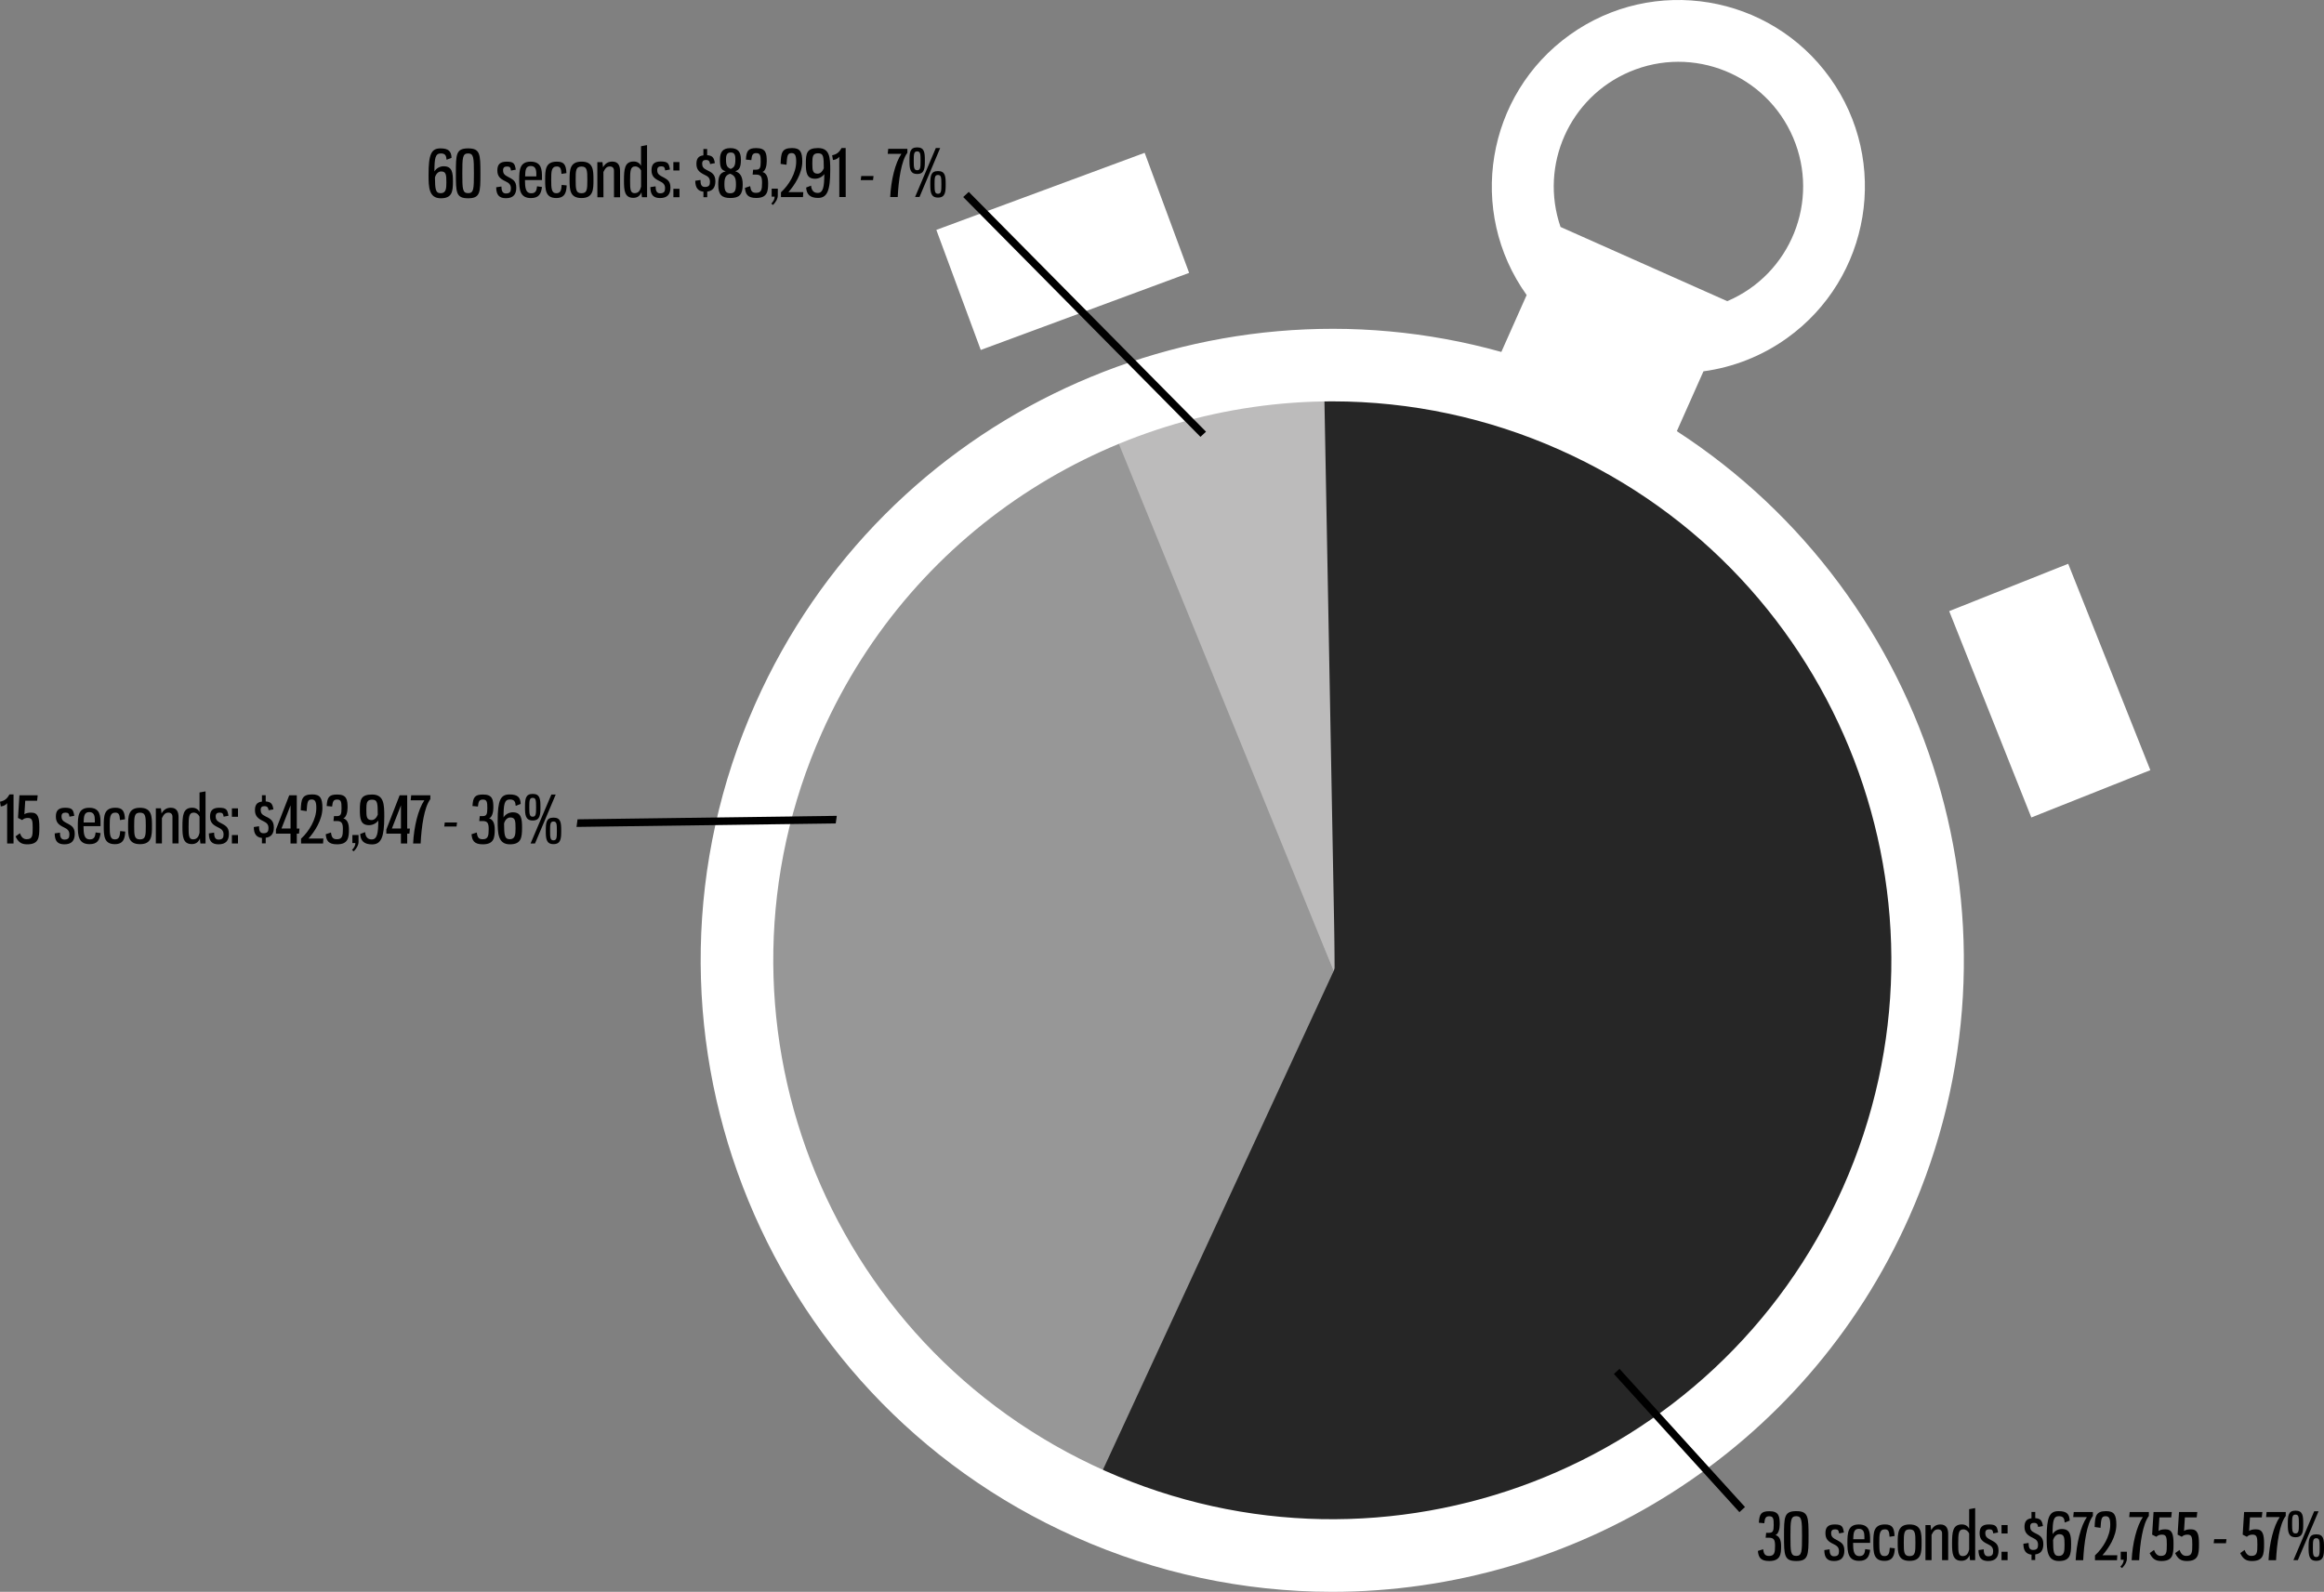 <svg xmlns="http://www.w3.org/2000/svg" xmlns:xlink="http://www.w3.org/1999/xlink" id="Layer_1" x="0px" y="0px" viewBox="0 0 599.51 410.73" style="enable-background:new 0 0 599.51 410.73;" xml:space="preserve"><rect x="0" y="0" width="599.51" height="410.73" fill="#808080" stroke="none"/><style type="text/css">	.st0{fill:#BCBBBB;}	.st1{fill:#979797;}	.st2{fill:#262626;}	.st3{fill:#FFFFFF;}	.st4{enable-background:new    ;}</style><g id="Spend_By_Spot_Length_-_All_Markets" transform="translate(-3726.308 -1683.779)">	<path id="Shape_547_copy" class="st0" d="M4073.49,1771.71l-3.07,163.03l-60.94-146.57c0,0,15.04,4.88,46.75-9.35  C4088.63,1764.27,4073.49,1771.71,4073.49,1771.71z"></path>	<path id="Shape_546" class="st1" d="M4011.71,1790.39l58.97,144.79l-56.3,135.28c0,0-79.88-1.07-92.62-110.87  C3903.84,1805.1,4011.71,1790.39,4011.71,1790.39z"></path>	<path id="Shape_544" class="st2" d="M4070.68,1933.6l-2.87-154.79l73.82,21.58l56.92,50.45l29.1,93.16l-54.77,112.21l-127.79,32.5  l-33.39-15.14l-5.34-0.89L4070.68,1933.6z"></path>	<path id="clock_outer" class="st3" d="M4003.75,2080.39c-82.19-36.59-119.16-132.88-82.58-215.07  c33.27-74.75,115.92-112.1,192.43-90.73l6.53-14.68c-15.46-21.61-10.48-51.67,11.13-67.14s51.67-10.48,67.14,11.13  c15.46,21.61,10.48,51.67-11.13,67.14c-6.37,4.56-13.76,7.5-21.53,8.55l-6.87,15.44c66.04,42.87,92.96,128.58,59.93,202.79  c-27,60.67-86.53,96.7-148.91,96.7C4047.11,2094.5,4024.57,2089.69,4003.75,2080.39z M3938.28,1872.93  c-32.38,72.75,0.34,157.98,73.09,190.36c72.74,32.38,157.97-0.34,190.35-73.09c32.38-72.75-0.34-157.98-73.09-190.36  c-18.42-8.23-38.37-12.49-58.55-12.5C4014.86,1787.33,3962.18,1819.23,3938.28,1872.93z M4171.88,1761.49  c16.34-6.96,23.96-25.85,17-42.19c-6.96-16.34-25.85-23.96-42.19-17c-15.52,6.61-23.3,24.08-17.82,40.04L4171.88,1761.49z   M4229.13,1841.47l30.7-12.22l21.19,53.25l-30.7,12.21L4229.13,1841.47z M3967.85,1743.1l53.74-19.89l11.47,30.98l-53.75,19.89  L3967.85,1743.1z"></path>	<g id="Shape_539_copy">		<path d="M4035.99,1796.04l-0.23-0.23l-60.26-60.93l-0.24-0.25l0.25-0.23l0.46-0.42l0.24-0.22l0.23,0.23l60.26,60.93l0.24,0.25   l-0.25,0.23l-0.46,0.42L4035.99,1796.04z"></path>		<path d="M4036,1795.58l0.46-0.42l-60.26-60.93l-0.46,0.42L4036,1795.58 M4035.98,1796.5l-0.45-0.46l-60.75-61.42l1.44-1.33   l0.45,0.46l60.75,61.42L4035.98,1796.5z"></path>	</g>	<g id="Shape_542">		<path d="M4175.03,2073.49l-0.22-0.25l-31.48-34.67l-0.22-0.24l0.24-0.22l0.46-0.43l0.25-0.23l0.23,0.25l31.48,34.68l0.22,0.25   l-0.25,0.22l-0.46,0.42L4175.03,2073.49z"></path>		<path d="M4144.04,2037.92l-0.46,0.43l31.48,34.67l0.46-0.42L4144.04,2037.92 M4144.08,2036.97l0.45,0.5l31.93,35.17l-1.45,1.32   l-32.37-35.65L4144.08,2036.97z"></path>	</g>	<g id="Shape_543">		<path d="M3875.42,1896.81l0.05-0.38l0.08-0.62l0.04-0.29l0.29,0l65.52-0.88l0.39-0.01l-0.05,0.38l-0.08,0.62l-0.04,0.29l-0.29,0   l-65.52,0.88L3875.42,1896.81z"></path>		<path d="M3941.4,1894.96l-65.52,0.88l-0.08,0.62l65.52-0.88L3941.4,1894.96 M3942.17,1894.29l-0.27,1.96l-0.58,0.01l-66.29,0.89   l0.26-1.96l0.58-0.01L3942.17,1894.29z"></path>	</g>	<g class="st4">		<path d="M3726.31,1890.64c1.22-0.23,1.87-0.83,2.44-1.87h1.05v12.65h-1.65V1891c-0.22,0.38-0.82,0.8-1.64,0.87L3726.31,1890.64z"></path>		<path d="M3732.82,1890.39l-0.22,3.49c0.38-0.28,0.97-0.42,1.77-0.42c1.74,0,2.09,1.25,2.09,3.77c0,2.79-0.18,4.41-3.15,4.41   c-1.6,0-2.34-0.67-2.99-2.04l1.12-0.82c0.37,0.97,0.85,1.54,1.75,1.54c1.52,0,1.55-0.95,1.55-2.97c0-1.8-0.1-2.52-1.24-2.52   c-0.62,0-1.07,0.17-1.47,0.55l-1.08-0.55l0.37-5.84h4.71l-0.15,1.4H3732.82z"></path>		<path d="M3745.47,1894.28l-1.24,0.23c-0.12-0.75-0.25-1.05-1-1.05c-0.65,0-1.05,0.23-1.05,0.97c0,0.67,0.2,1.1,0.92,1.5   c1.47,0.82,2.49,1.1,2.49,3.02c0,1.72-0.8,2.69-2.67,2.69c-1.69,0-2.5-0.8-2.5-2.82l1.35-0.2c0,0.97,0.22,1.8,1.14,1.8   c1.07,0,1.3-0.5,1.3-1.32c0-1-0.53-1.42-1.42-1.84c-1.32-0.63-2.07-1.25-2.07-2.79c0-1.37,0.52-2.27,2.37-2.27   C3744.97,1892.21,3745.22,1892.71,3745.47,1894.28z"></path>		<path d="M3752.24,1896.25v0.7h-4.39c0.02,1.82,0.08,3.42,1.64,3.42c1.1,0,1.37-0.68,1.49-1.8l1.27,0.18   c-0.23,1.87-0.88,2.85-2.85,2.85c-2.87,0-3.02-2.27-3.02-4.67c0-2.6,0.15-4.72,2.95-4.72   C3752.19,1892.21,3752.24,1894.39,3752.24,1896.25z M3747.88,1896.01h2.89v-0.67c0-1.1-0.23-2.02-1.44-2.02   C3748.01,1893.33,3747.93,1894.43,3747.88,1896.01z"></path>		<path d="M3758.55,1895.18l-1.29,0.2c-0.08-1.37-0.3-1.92-1.2-1.92c-1.42,0-1.45,1.3-1.45,3.44s0.03,3.47,1.32,3.47   c1.12,0,1.29-0.8,1.39-2.15l1.29,0.13c-0.07,1.62-0.37,3.25-2.67,3.25c-2.82,0-2.87-2.17-2.87-4.71c0-2.57,0.05-4.69,3-4.69   C3757.91,1892.21,3758.45,1893.01,3758.55,1895.18z"></path>		<path d="M3765.51,1896.93c0,2.47-0.03,4.67-3.09,4.67s-3.07-2.2-3.07-4.67c0-2.5,0.03-4.72,3.07-4.72   C3765.49,1892.21,3765.51,1894.43,3765.51,1896.93z M3760.92,1896.93c0,2.39,0.03,3.44,1.5,3.44c1.47,0,1.5-1.05,1.5-3.44   c0-2.4-0.03-3.46-1.5-3.46C3760.95,1893.47,3760.92,1894.53,3760.92,1896.93z"></path>		<path d="M3767.98,1893.67c0.53-0.92,1.25-1.47,2.4-1.47c1.59,0,1.99,1.17,1.99,2.42v6.79h-1.57v-6.88c0-0.67-0.37-1.07-1.05-1.07   c-0.77,0-1.19,0.42-1.67,1.42v6.53h-1.57v-9.06h1.32C3767.88,1892.61,3767.96,1893.36,3767.98,1893.67z"></path>		<path d="M3779.33,1901.42h-1.32c-0.08-0.27-0.1-0.99-0.12-1.29c-0.35,0.85-0.98,1.45-2.1,1.45c-2.3,0-2.42-1.99-2.42-4.42   c0-2.99,0.15-4.96,2.54-4.96c0.97,0,1.6,0.53,1.87,1.1v-5.04l1.55-0.28V1901.42z M3774.96,1897.11c0,2.2,0.03,3.25,1.15,3.25   c1.05,0,1.45-0.75,1.67-1.69v-4.16c-0.28-0.63-0.85-1.05-1.5-1.05C3775.04,1893.47,3774.96,1894.53,3774.96,1897.11z"></path>		<path d="M3785.24,1894.28l-1.24,0.23c-0.12-0.75-0.25-1.05-1-1.05c-0.65,0-1.05,0.23-1.05,0.97c0,0.67,0.2,1.1,0.92,1.5   c1.47,0.82,2.49,1.1,2.49,3.02c0,1.72-0.8,2.69-2.67,2.69c-1.69,0-2.5-0.8-2.5-2.82l1.35-0.2c0,0.97,0.22,1.8,1.14,1.8   c1.07,0,1.3-0.5,1.3-1.32c0-1-0.53-1.42-1.42-1.84c-1.32-0.63-2.07-1.25-2.07-2.79c0-1.37,0.52-2.27,2.37-2.27   C3784.74,1892.21,3784.99,1892.71,3785.24,1894.28z"></path>		<path d="M3787.7,1894.53h-1.57v-2.17h1.57V1894.53z M3787.7,1901.42h-1.57v-2.17h1.57V1901.42z"></path>		<path d="M3793.88,1901.42V1900c-1.37-0.15-2.1-0.99-2.1-2.82l1.35-0.2c0,1,0.15,1.8,1.14,1.8c1.07,0,1.3-0.5,1.3-1.32   c0-1.02-0.5-1.4-1.42-1.84c-1.32-0.63-2.07-1.32-2.07-2.79c0-1.2,0.4-2.07,1.8-2.22v-1.64h0.97v1.6c1.4,0.12,1.75,0.62,1.99,2.05   l-1.24,0.23c-0.12-0.73-0.33-1.05-1.07-1.05c-0.57,0-0.98,0.18-0.98,0.97c0,0.75,0.3,1.2,1.15,1.6c1.35,0.65,2.25,1.13,2.25,2.92   c0,1.55-0.65,2.49-2.1,2.65v1.45H3793.88z"></path>		<path d="M3797.5,1897.8l3.42-8.81h1.95v8.58h0.7l-0.13,1.32h-0.57v2.54h-1.62v-2.54h-3.76V1897.8z M3801.26,1897.56v-5.98   l-2.34,5.98H3801.26z"></path>		<path d="M3805.41,1893.07l-1.52-0.22c0.12-2.72,0.22-4.09,2.95-4.09c2.09,0,2.64,0.98,2.64,3.51c0,3.05-2,6.09-3.59,7.88h3.84   l-0.08,1.27h-5.68v-1.24c2.07-1.9,3.94-4.96,3.94-7.91c0-1.65-0.33-2.2-1.2-2.2C3805.63,1890.07,3805.56,1890.8,3805.41,1893.07z"></path>		<path d="M3815.97,1892.19c0,1.19-0.35,2.49-1.1,2.74c1.12,0.35,1.45,1.47,1.45,2.9c0,2.07-0.18,3.81-3.07,3.81   c-2.24,0-2.77-0.98-2.92-2.6l1.35-0.45c0.17,1.13,0.4,1.74,1.54,1.74c1.37,0,1.54-0.87,1.54-2.6c0-1.47-0.25-2.1-1.55-2.1h-0.88   l0.13-1.27h0.75c0.98,0,1.2-0.47,1.2-2c0-1.62-0.08-2.27-1.14-2.27c-0.92,0-1.15,0.45-1.29,1.8l-1.4-0.13   c0.13-2.22,0.57-2.97,2.69-2.97C3815.78,1888.77,3815.97,1890.15,3815.97,1892.19z"></path>		<path d="M3818.8,1901c0,0.8-0.42,1.6-1.24,2.45l-0.45-0.35c0.58-0.58,0.87-1.17,0.87-1.79h-0.77v-2.07h1.59V1901z"></path>		<path d="M3823.9,1895.5c-0.48,0.67-1.39,1.2-2.39,1.2c-2.2,0-2.37-1.69-2.37-3.94c0-2.62,0.23-3.97,3.14-3.97   c3.07,0,3.16,2.49,3.16,5.68c0,5.38-0.82,7.19-3.16,7.19c-2.05,0-2.97-0.93-3.05-2.69l1.27-0.48c0.08,1.05,0.53,1.89,1.7,1.89   C3823.61,1900.37,3823.88,1898.75,3823.9,1895.5z M3823.76,1893.99c-0.02-2.97-0.05-3.87-1.45-3.87c-1.39,0-1.5,0.82-1.5,2.59   c0,1.84,0.08,2.67,1.39,2.67C3822.88,1895.38,3823.46,1894.78,3823.76,1893.99z"></path>		<path d="M3825.98,1897.8l3.42-8.81h1.95v8.58h0.7l-0.13,1.32h-0.57v2.54h-1.62v-2.54h-3.76V1897.8z M3829.74,1897.56v-5.98   l-2.34,5.98H3829.74z"></path>		<path d="M3832.38,1888.98h4.94v1.02c-1.59,2.04-2.3,7.14-2.5,11.42h-1.94c0.2-4.29,1.29-8.8,2.89-11.13h-3.52L3832.38,1888.98z"></path>		<path d="M3840.91,1897.05l0.13-1.05h3.17l-0.13,1.05H3840.91z"></path>		<path d="M3853.58,1892.19c0,1.19-0.35,2.49-1.1,2.74c1.12,0.35,1.45,1.47,1.45,2.9c0,2.07-0.18,3.81-3.07,3.81   c-2.24,0-2.77-0.98-2.92-2.6l1.35-0.45c0.17,1.13,0.4,1.74,1.54,1.74c1.37,0,1.54-0.87,1.54-2.6c0-1.47-0.25-2.1-1.55-2.1h-0.88   l0.13-1.27h0.75c0.98,0,1.2-0.47,1.2-2c0-1.62-0.08-2.27-1.14-2.27c-0.92,0-1.15,0.45-1.29,1.8l-1.4-0.13   c0.13-2.22,0.57-2.97,2.69-2.97C3853.4,1888.77,3853.58,1890.15,3853.58,1892.19z"></path>		<path d="M3856.2,1894.71c0.52-0.88,1.5-1.33,2.39-1.33c2.22,0,2.39,1.69,2.39,3.97c0,2.59-0.23,4.29-3.14,4.29   c-3.07,0-3.15-2.84-3.15-6.03c0-5.38,0.75-6.84,3.07-6.84c2.07,0,2.79,0.7,2.87,2.44l-1.29,0.5c-0.08-1.05-0.33-1.64-1.5-1.64   C3856.4,1890.07,3856.22,1891.32,3856.2,1894.71z M3856.34,1896.26c0.03,2.92,0.1,4.06,1.47,4.06c1.39,0,1.49-1.17,1.49-2.82   c0-1.95-0.08-2.79-1.35-2.79C3857.24,1894.71,3856.6,1895.29,3856.34,1896.26z"></path>		<path d="M3865.72,1892.07c0,1.94-0.08,3.42-1.99,3.42c-1.89,0-1.99-1.49-1.99-3.42c0-2.09,0.1-3.44,1.99-3.44   C3865.64,1888.63,3865.72,1889.99,3865.72,1892.07z M3862.85,1892.07c0,1.74,0.05,2.44,0.88,2.44s0.87-0.7,0.87-2.44   c0-1.75-0.03-2.42-0.87-2.42S3862.85,1890.32,3862.85,1892.07z M3863.18,1901.42l5.36-12.62h1.12l-5.34,12.62H3863.18z    M3871.08,1898.17c0,1.95-0.08,3.42-1.99,3.42c-1.89,0-1.99-1.47-1.99-3.42c0-2.09,0.1-3.42,1.99-3.42   C3871,1894.74,3871.08,1896.08,3871.08,1898.17z M3868.21,1898.17c0,1.74,0.05,2.44,0.88,2.44c0.83,0,0.87-0.7,0.87-2.44   c0-1.75-0.03-2.42-0.87-2.42C3868.26,1895.75,3868.21,1896.41,3868.21,1898.17z"></path>	</g>	<g class="st4">		<path d="M4185.42,2077.12c0,1.19-0.35,2.49-1.1,2.74c1.12,0.35,1.45,1.47,1.45,2.9c0,2.07-0.18,3.81-3.07,3.81   c-2.24,0-2.77-0.98-2.92-2.6l1.35-0.45c0.17,1.13,0.4,1.74,1.54,1.74c1.37,0,1.54-0.87,1.54-2.6c0-1.47-0.25-2.1-1.55-2.1h-0.88   l0.13-1.27h0.75c0.99,0,1.2-0.47,1.2-2c0-1.62-0.08-2.27-1.14-2.27c-0.92,0-1.15,0.45-1.29,1.8l-1.4-0.13   c0.13-2.22,0.57-2.97,2.69-2.97C4185.24,2073.7,4185.42,2075.09,4185.42,2077.12z"></path>		<path d="M4192.85,2080.14c0,4.96-0.07,6.43-3.17,6.43c-3.12,0-3.16-1.49-3.16-6.43c0-4.96,0.03-6.44,3.16-6.44   C4192.79,2073.7,4192.85,2075.17,4192.85,2080.14z M4188.18,2080.14c0,4.02,0.03,5.11,1.5,5.11c1.44,0,1.49-1.08,1.49-5.11   c0-4.02-0.05-5.14-1.49-5.14C4188.23,2075,4188.18,2076.12,4188.18,2080.14z"></path>		<path d="M4201.97,2079.21l-1.24,0.23c-0.12-0.75-0.25-1.05-1-1.05c-0.65,0-1.05,0.23-1.05,0.97c0,0.67,0.2,1.1,0.92,1.5   c1.47,0.82,2.49,1.1,2.49,3.02c0,1.72-0.8,2.69-2.67,2.69c-1.69,0-2.5-0.8-2.5-2.82l1.35-0.2c0,0.97,0.22,1.8,1.13,1.8   c1.07,0,1.3-0.5,1.3-1.32c0-1-0.53-1.42-1.42-1.84c-1.32-0.63-2.07-1.25-2.07-2.79c0-1.37,0.52-2.27,2.37-2.27   C4201.47,2077.14,4201.72,2077.64,4201.97,2079.21z"></path>		<path d="M4208.73,2081.18v0.7h-4.39c0.02,1.82,0.08,3.42,1.64,3.42c1.1,0,1.37-0.68,1.49-1.8l1.27,0.18   c-0.23,1.87-0.88,2.85-2.85,2.85c-2.87,0-3.02-2.27-3.02-4.67c0-2.6,0.15-4.72,2.95-4.72   C4208.68,2077.14,4208.73,2079.33,4208.73,2081.18z M4204.37,2080.95h2.89v-0.67c0-1.1-0.23-2.02-1.44-2.02   C4204.51,2078.26,4204.43,2079.36,4204.37,2080.95z"></path>		<path d="M4215.04,2080.11l-1.29,0.2c-0.08-1.37-0.3-1.92-1.2-1.92c-1.42,0-1.45,1.3-1.45,3.44s0.03,3.47,1.32,3.47   c1.12,0,1.29-0.8,1.39-2.15l1.29,0.13c-0.07,1.62-0.37,3.25-2.67,3.25c-2.82,0-2.87-2.17-2.87-4.71c0-2.57,0.05-4.69,3-4.69   C4214.41,2077.14,4214.94,2077.94,4215.04,2080.11z"></path>		<path d="M4222.01,2081.86c0,2.47-0.03,4.67-3.09,4.67s-3.07-2.2-3.07-4.67c0-2.5,0.03-4.72,3.07-4.72   C4221.99,2077.14,4222.01,2079.36,4222.01,2081.86z M4217.42,2081.86c0,2.39,0.03,3.44,1.5,3.44s1.5-1.05,1.5-3.44   c0-2.4-0.03-3.46-1.5-3.46S4217.42,2079.46,4217.42,2081.86z"></path>		<path d="M4224.48,2078.61c0.53-0.92,1.25-1.47,2.4-1.47c1.58,0,1.99,1.17,1.99,2.42v6.79h-1.57v-6.88c0-0.67-0.37-1.07-1.05-1.07   c-0.77,0-1.19,0.42-1.67,1.42v6.53h-1.57v-9.06h1.32C4224.38,2077.54,4224.46,2078.29,4224.48,2078.61z"></path>		<path d="M4235.83,2086.35h-1.32c-0.08-0.27-0.1-0.99-0.12-1.29c-0.35,0.85-0.98,1.45-2.1,1.45c-2.3,0-2.42-1.99-2.42-4.42   c0-2.99,0.15-4.96,2.54-4.96c0.97,0,1.6,0.53,1.87,1.1v-5.04l1.55-0.28V2086.35z M4231.46,2082.05c0,2.2,0.03,3.25,1.15,3.25   c1.05,0,1.45-0.75,1.67-1.69v-4.16c-0.28-0.63-0.85-1.05-1.5-1.05C4231.54,2078.41,4231.46,2079.46,4231.46,2082.05z"></path>		<path d="M4241.74,2079.21l-1.24,0.23c-0.12-0.75-0.25-1.05-1-1.05c-0.65,0-1.05,0.23-1.05,0.97c0,0.67,0.2,1.1,0.92,1.5   c1.47,0.82,2.49,1.1,2.49,3.02c0,1.72-0.8,2.69-2.67,2.69c-1.69,0-2.5-0.8-2.5-2.82l1.35-0.2c0,0.97,0.22,1.8,1.13,1.8   c1.07,0,1.3-0.5,1.3-1.32c0-1-0.53-1.42-1.42-1.84c-1.32-0.63-2.07-1.25-2.07-2.79c0-1.37,0.52-2.27,2.37-2.27   C4241.24,2077.14,4241.49,2077.64,4241.74,2079.21z"></path>		<path d="M4244.2,2079.46h-1.57v-2.17h1.57V2079.46z M4244.2,2086.35h-1.57v-2.17h1.57V2086.35z"></path>		<path d="M4250.37,2086.35v-1.42c-1.37-0.15-2.1-0.99-2.1-2.82l1.35-0.2c0,1,0.15,1.8,1.13,1.8c1.07,0,1.3-0.5,1.3-1.32   c0-1.02-0.5-1.4-1.42-1.84c-1.32-0.63-2.07-1.32-2.07-2.79c0-1.2,0.4-2.07,1.8-2.22v-1.64h0.97v1.6c1.4,0.12,1.75,0.62,1.99,2.05   l-1.24,0.23c-0.12-0.73-0.33-1.05-1.07-1.05c-0.57,0-0.99,0.18-0.99,0.97c0,0.75,0.3,1.2,1.15,1.6c1.35,0.65,2.25,1.13,2.25,2.92   c0,1.55-0.65,2.49-2.1,2.65v1.45H4250.37z"></path>		<path d="M4255.8,2079.64c0.52-0.88,1.5-1.33,2.39-1.33c2.22,0,2.39,1.69,2.39,3.97c0,2.59-0.23,4.29-3.14,4.29   c-3.07,0-3.16-2.84-3.16-6.03c0-5.38,0.75-6.84,3.07-6.84c2.07,0,2.79,0.7,2.87,2.44l-1.29,0.5c-0.08-1.05-0.33-1.64-1.5-1.64   C4256,2075,4255.82,2076.25,4255.8,2079.64z M4255.93,2081.2c0.03,2.92,0.1,4.06,1.47,4.06c1.39,0,1.49-1.17,1.49-2.82   c0-1.95-0.08-2.79-1.35-2.79C4256.83,2079.64,4256.2,2080.23,4255.93,2081.2z"></path>		<path d="M4261.26,2073.92h4.94v1.02c-1.59,2.04-2.3,7.14-2.5,11.42h-1.94c0.2-4.29,1.29-8.8,2.89-11.13h-3.52L4261.26,2073.92z"></path>		<path d="M4268.17,2078.01l-1.52-0.22c0.12-2.72,0.22-4.09,2.96-4.09c2.09,0,2.64,0.98,2.64,3.51c0,3.05-2,6.09-3.59,7.88h3.84   l-0.08,1.27h-5.68v-1.24c2.07-1.9,3.94-4.96,3.94-7.91c0-1.65-0.33-2.2-1.2-2.2C4268.39,2075,4268.32,2075.74,4268.17,2078.01z"></path>		<path d="M4274.97,2085.94c0,0.8-0.42,1.6-1.24,2.45l-0.45-0.35c0.58-0.58,0.87-1.17,0.87-1.79h-0.77v-2.07h1.59V2085.94z"></path>		<path d="M4275.7,2073.92h4.94v1.02c-1.59,2.04-2.3,7.14-2.5,11.42h-1.94c0.2-4.29,1.29-8.8,2.89-11.13h-3.52L4275.7,2073.92z"></path>		<path d="M4283.36,2075.32l-0.22,3.49c0.38-0.28,0.97-0.42,1.77-0.42c1.74,0,2.09,1.25,2.09,3.77c0,2.79-0.18,4.41-3.16,4.41   c-1.6,0-2.34-0.67-2.99-2.04l1.12-0.82c0.37,0.97,0.85,1.54,1.75,1.54c1.52,0,1.55-0.95,1.55-2.97c0-1.8-0.1-2.52-1.24-2.52   c-0.62,0-1.07,0.17-1.47,0.55l-1.08-0.55l0.37-5.84h4.71l-0.15,1.4H4283.36z"></path>		<path d="M4289.93,2075.32l-0.22,3.49c0.38-0.28,0.97-0.42,1.77-0.42c1.74,0,2.09,1.25,2.09,3.77c0,2.79-0.18,4.41-3.16,4.41   c-1.6,0-2.34-0.67-2.99-2.04l1.12-0.82c0.37,0.97,0.85,1.54,1.75,1.54c1.52,0,1.55-0.95,1.55-2.97c0-1.8-0.1-2.52-1.24-2.52   c-0.62,0-1.07,0.17-1.47,0.55l-1.08-0.55l0.37-5.84h4.71l-0.15,1.4H4289.93z"></path>		<path d="M4297.36,2081.98l0.13-1.05h3.17l-0.13,1.05H4297.36z"></path>		<path d="M4306.72,2075.32l-0.22,3.49c0.38-0.28,0.97-0.42,1.77-0.42c1.74,0,2.09,1.25,2.09,3.77c0,2.79-0.18,4.41-3.16,4.41   c-1.6,0-2.34-0.67-2.99-2.04l1.12-0.82c0.37,0.97,0.85,1.54,1.75,1.54c1.52,0,1.55-0.95,1.55-2.97c0-1.8-0.1-2.52-1.24-2.52   c-0.62,0-1.07,0.17-1.47,0.55l-1.08-0.55l0.37-5.84h4.71l-0.15,1.4H4306.72z"></path>		<path d="M4311.01,2073.92h4.94v1.02c-1.59,2.04-2.3,7.14-2.5,11.42h-1.94c0.2-4.29,1.29-8.8,2.89-11.13h-3.52L4311.01,2073.92z"></path>		<path d="M4320.46,2077.01c0,1.94-0.08,3.42-1.99,3.42c-1.89,0-1.99-1.49-1.99-3.42c0-2.09,0.1-3.44,1.99-3.44   C4320.38,2073.57,4320.46,2074.92,4320.46,2077.01z M4317.59,2077.01c0,1.74,0.05,2.44,0.88,2.44s0.87-0.7,0.87-2.44   c0-1.75-0.03-2.42-0.87-2.42S4317.59,2075.25,4317.59,2077.01z M4317.93,2086.35l5.36-12.62h1.12l-5.34,12.62H4317.93z    M4325.82,2083.1c0,1.95-0.08,3.42-1.99,3.42c-1.89,0-1.99-1.47-1.99-3.42c0-2.09,0.1-3.42,1.99-3.42   C4325.74,2079.68,4325.82,2081.01,4325.82,2083.1z M4322.95,2083.1c0,1.74,0.05,2.44,0.88,2.44s0.87-0.7,0.87-2.44   c0-1.75-0.03-2.42-0.87-2.42S4322.95,2081.35,4322.95,2083.1z"></path>	</g>	<g class="st4">		<path d="M3838.37,1728.02c0.52-0.89,1.5-1.34,2.39-1.34c2.22,0,2.39,1.68,2.39,3.97c0,2.59-0.23,4.29-3.13,4.29   c-3.07,0-3.16-2.83-3.16-6.02c-0.01-5.38,0.74-6.85,3.06-6.85c2.07,0,2.79,0.7,2.87,2.43l-1.28,0.5c-0.08-1.05-0.34-1.64-1.5-1.63   C3838.57,1723.38,3838.39,1724.63,3838.37,1728.02z M3838.51,1729.57c0.04,2.92,0.1,4.06,1.47,4.06c1.39,0,1.48-1.17,1.48-2.82   c0-1.95-0.09-2.79-1.35-2.79C3839.41,1728.02,3838.77,1728.6,3838.51,1729.57z"></path>		<path d="M3850.24,1728.51c0.01,4.96-0.06,6.43-3.17,6.43c-3.12,0-3.16-1.48-3.16-6.42c0-4.96,0.03-6.44,3.15-6.45   C3850.17,1722.06,3850.24,1723.53,3850.24,1728.51z M3845.57,1728.51c0,4.02,0.04,5.11,1.51,5.11c1.44,0,1.48-1.09,1.48-5.11   c0-4.02-0.06-5.14-1.49-5.14C3845.61,1723.37,3845.57,1724.49,3845.57,1728.51z"></path>		<path d="M3859.36,1727.56l-1.23,0.23c-0.12-0.75-0.25-1.05-1-1.05c-0.65,0-1.05,0.23-1.05,0.97c0,0.67,0.2,1.1,0.92,1.5   c1.47,0.82,2.49,1.1,2.49,3.02c0,1.72-0.8,2.69-2.67,2.69c-1.69,0-2.5-0.8-2.51-2.82l1.35-0.2c0,0.97,0.22,1.8,1.14,1.8   c1.07,0,1.3-0.5,1.3-1.32c0-1-0.54-1.42-1.42-1.83c-1.32-0.63-2.07-1.25-2.07-2.79c0-1.37,0.52-2.27,2.37-2.27   C3858.86,1725.49,3859.11,1725.99,3859.36,1727.56z"></path>		<path d="M3866.12,1729.53l0,0.7l-4.39,0c0.02,1.82,0.09,3.42,1.64,3.42c1.1,0,1.37-0.69,1.48-1.8l1.27,0.18   c-0.23,1.87-0.88,2.85-2.85,2.86c-2.87,0-3.02-2.27-3.03-4.67c0-2.6,0.15-4.73,2.95-4.73   C3866.07,1725.49,3866.12,1727.67,3866.12,1729.53z M3861.77,1729.3l2.89,0l0-0.67c0-1.1-0.24-2.02-1.44-2.02   C3861.9,1726.61,3861.81,1727.71,3861.77,1729.3z"></path>		<path d="M3872.43,1728.45l-1.28,0.2c-0.08-1.37-0.3-1.92-1.2-1.92c-1.42,0-1.45,1.3-1.45,3.44c0,2.14,0.04,3.47,1.32,3.47   c1.12,0,1.28-0.8,1.38-2.15l1.29,0.13c-0.07,1.62-0.36,3.25-2.67,3.26c-2.82,0-2.87-2.17-2.88-4.7c0-2.57,0.04-4.69,3-4.69   C3871.8,1725.48,3872.33,1726.28,3872.43,1728.45z"></path>		<path d="M3879.4,1730.2c0,2.47-0.03,4.67-3.08,4.68c-3.05,0-3.07-2.2-3.08-4.67c0-2.5,0.03-4.72,3.07-4.73   C3879.38,1725.47,3879.4,1727.69,3879.4,1730.2z M3874.81,1730.2c0,2.39,0.04,3.44,1.51,3.44c1.47,0,1.5-1.05,1.5-3.44   c0-2.4-0.04-3.46-1.51-3.45C3874.84,1726.75,3874.8,1727.8,3874.81,1730.2z"></path>		<path d="M3881.87,1726.94c0.53-0.92,1.25-1.47,2.4-1.47c1.59,0,1.99,1.17,1.99,2.42l0.01,6.79l-1.57,0l-0.01-6.88   c0-0.67-0.37-1.07-1.05-1.07c-0.77,0-1.18,0.42-1.67,1.42l0.01,6.53l-1.57,0l-0.01-9.06l1.32,0   C3881.76,1725.87,3881.85,1726.62,3881.87,1726.94z"></path>		<path d="M3893.23,1734.67l-1.32,0c-0.08-0.27-0.1-0.99-0.12-1.29c-0.35,0.85-0.98,1.45-2.1,1.45c-2.3,0-2.42-1.98-2.42-4.42   c0-2.99,0.15-4.96,2.53-4.96c0.97,0,1.6,0.53,1.87,1.1l0-5.04l1.55-0.29L3893.23,1734.67z M3888.85,1730.37   c0,2.2,0.04,3.25,1.16,3.25c1.05,0,1.45-0.75,1.67-1.69l0-4.16c-0.28-0.63-0.85-1.05-1.5-1.05   C3888.93,1726.73,3888.85,1727.78,3888.85,1730.37z"></path>		<path d="M3899.13,1727.52l-1.23,0.23c-0.12-0.75-0.25-1.05-1-1.05c-0.65,0-1.05,0.23-1.05,0.97c0,0.67,0.2,1.1,0.92,1.5   c1.47,0.82,2.49,1.1,2.49,3.02c0,1.72-0.8,2.69-2.67,2.69c-1.69,0-2.5-0.8-2.51-2.82l1.35-0.2c0,0.97,0.22,1.8,1.14,1.8   c1.07,0,1.3-0.5,1.3-1.32c0-1-0.54-1.42-1.42-1.84c-1.32-0.63-2.07-1.25-2.07-2.79c0-1.37,0.52-2.27,2.37-2.27   C3898.63,1725.45,3898.88,1725.95,3899.13,1727.52z"></path>		<path d="M3901.58,1727.77l-1.57,0l0-2.17l1.57,0L3901.58,1727.77z M3901.59,1734.67l-1.57,0l0-2.17l1.57,0L3901.59,1734.67z"></path>		<path d="M3907.77,1734.66l0-1.42c-1.37-0.15-2.1-0.98-2.11-2.82l1.35-0.2c0,1,0.15,1.8,1.14,1.8c1.07,0,1.3-0.5,1.3-1.32   c0-1.02-0.5-1.4-1.42-1.83c-1.32-0.63-2.07-1.32-2.07-2.79c0-1.2,0.4-2.07,1.8-2.22l0-1.64l0.97,0l0,1.6   c1.4,0.12,1.75,0.62,1.99,2.05l-1.23,0.24c-0.12-0.73-0.33-1.05-1.07-1.05c-0.57,0-0.98,0.18-0.98,0.97c0,0.75,0.3,1.2,1.15,1.6   c1.35,0.65,2.25,1.13,2.26,2.92c0,1.55-0.65,2.49-2.1,2.66l0,1.45L3907.77,1734.66z"></path>		<path d="M3917.9,1731.39c0,2.64-0.91,3.47-3.15,3.48s-3.16-0.83-3.16-3.47c0-2.09,0.36-3.02,1.93-3.42   c-1.2-0.33-1.49-1.07-1.49-3.02c0-1.87,0.65-2.96,2.7-2.96c1.99,0,2.71,1.03,2.71,2.95c0,1.95-0.38,2.69-1.47,3.01   C3917.23,1728.37,3917.9,1729.31,3917.9,1731.39z M3913.18,1731.35c0,1.59,0.32,2.3,1.5,2.3c1.19,0,1.49-0.74,1.48-2.3   c0-1.75-0.37-2.3-1.5-2.74C3913.56,1728.94,3913.17,1729.56,3913.18,1731.35z M3916.01,1724.9c0-1.3-0.32-1.77-1.19-1.77   s-1.23,0.47-1.23,1.77c0,1.72,0.34,2.07,1.22,2.47C3915.66,1726.97,3916.01,1726.65,3916.01,1724.9z"></path>		<path d="M3924.1,1725.41c0,1.19-0.35,2.49-1.1,2.74c1.12,0.35,1.45,1.47,1.46,2.9c0,2.07-0.18,3.81-3.07,3.81   c-2.24,0-2.77-0.98-2.92-2.6l1.35-0.45c0.17,1.13,0.4,1.74,1.54,1.73c1.37,0,1.54-0.87,1.53-2.61c0-1.47-0.25-2.1-1.55-2.1   l-0.88,0l0.13-1.27l0.75,0c0.98,0,1.2-0.47,1.2-2c0-1.62-0.09-2.27-1.14-2.27c-0.92,0-1.15,0.45-1.28,1.8l-1.4-0.13   c0.13-2.22,0.56-2.97,2.68-2.97C3923.92,1721.99,3924.1,1723.38,3924.1,1725.41z"></path>		<path d="M3926.95,1734.22c0,0.8-0.42,1.6-1.23,2.45l-0.45-0.35c0.58-0.58,0.87-1.17,0.87-1.79l-0.77,0l0-2.07l1.59,0   L3926.95,1734.22z"></path>		<path d="M3929.2,1726.29l-1.52-0.22c0.11-2.72,0.21-4.09,2.95-4.09c2.09,0,2.64,0.98,2.64,3.5c0,3.06-2,6.1-3.58,7.88l3.84,0   l-0.08,1.27l-5.68,0.01l0-1.24c2.07-1.9,3.93-4.96,3.93-7.92c0-1.65-0.34-2.2-1.2-2.2   C3929.41,1723.29,3929.35,1724.02,3929.2,1726.29z"></path>		<path d="M3938.95,1728.7c-0.48,0.67-1.38,1.2-2.39,1.2c-2.2,0-2.37-1.68-2.37-3.94c0-2.62,0.23-3.97,3.13-3.98   c3.07,0,3.16,2.48,3.16,5.67c0.01,5.38-0.81,7.2-3.15,7.2c-2.05,0-2.97-0.93-3.06-2.68l1.27-0.49c0.08,1.05,0.54,1.89,1.7,1.88   C3938.67,1733.58,3938.94,1731.96,3938.95,1728.7z M3938.82,1727.2c-0.02-2.97-0.05-3.87-1.46-3.87c-1.39,0-1.5,0.82-1.5,2.59   c0,1.84,0.09,2.67,1.39,2.67C3937.93,1728.59,3938.52,1727.98,3938.82,1727.2z"></path>		<path d="M3940.97,1723.84c1.22-0.23,1.87-0.84,2.44-1.87l1.05,0l0.01,12.65l-1.65,0l-0.01-10.42c-0.22,0.38-0.82,0.8-1.63,0.87   L3940.97,1723.84z"></path>		<path d="M3948.35,1730.25l0.13-1.05l3.17,0l-0.13,1.05L3948.35,1730.25z"></path>		<path d="M3955.44,1722.18l4.94,0l0,1.02c-1.58,2.04-2.3,7.15-2.49,11.42l-1.94,0c0.2-4.29,1.28-8.8,2.88-11.14l-3.52,0   L3955.44,1722.18z"></path>		<path d="M3964.89,1725.25c0,1.94-0.08,3.42-1.98,3.42c-1.89,0-1.99-1.48-1.99-3.42c0-2.09,0.1-3.44,1.98-3.44   C3964.81,1721.81,3964.89,1723.17,3964.89,1725.25z M3962.02,1725.26c0,1.74,0.05,2.44,0.89,2.44c0.83,0,0.87-0.7,0.87-2.44   c0-1.75-0.04-2.42-0.87-2.42C3962.07,1722.84,3962.02,1723.5,3962.02,1725.26z M3962.37,1734.6l5.35-12.63l1.12,0l-5.33,12.63   L3962.37,1734.6z M3970.26,1731.34c0,1.95-0.08,3.42-1.98,3.42c-1.89,0-1.99-1.47-1.99-3.42c0-2.09,0.1-3.42,1.98-3.42   C3970.17,1727.92,3970.26,1729.25,3970.26,1731.34z M3967.39,1731.34c0,1.74,0.05,2.44,0.89,2.44c0.83,0,0.87-0.7,0.87-2.44   c0-1.75-0.04-2.42-0.87-2.42C3967.43,1728.92,3967.39,1729.59,3967.39,1731.34z"></path>	</g></g></svg>